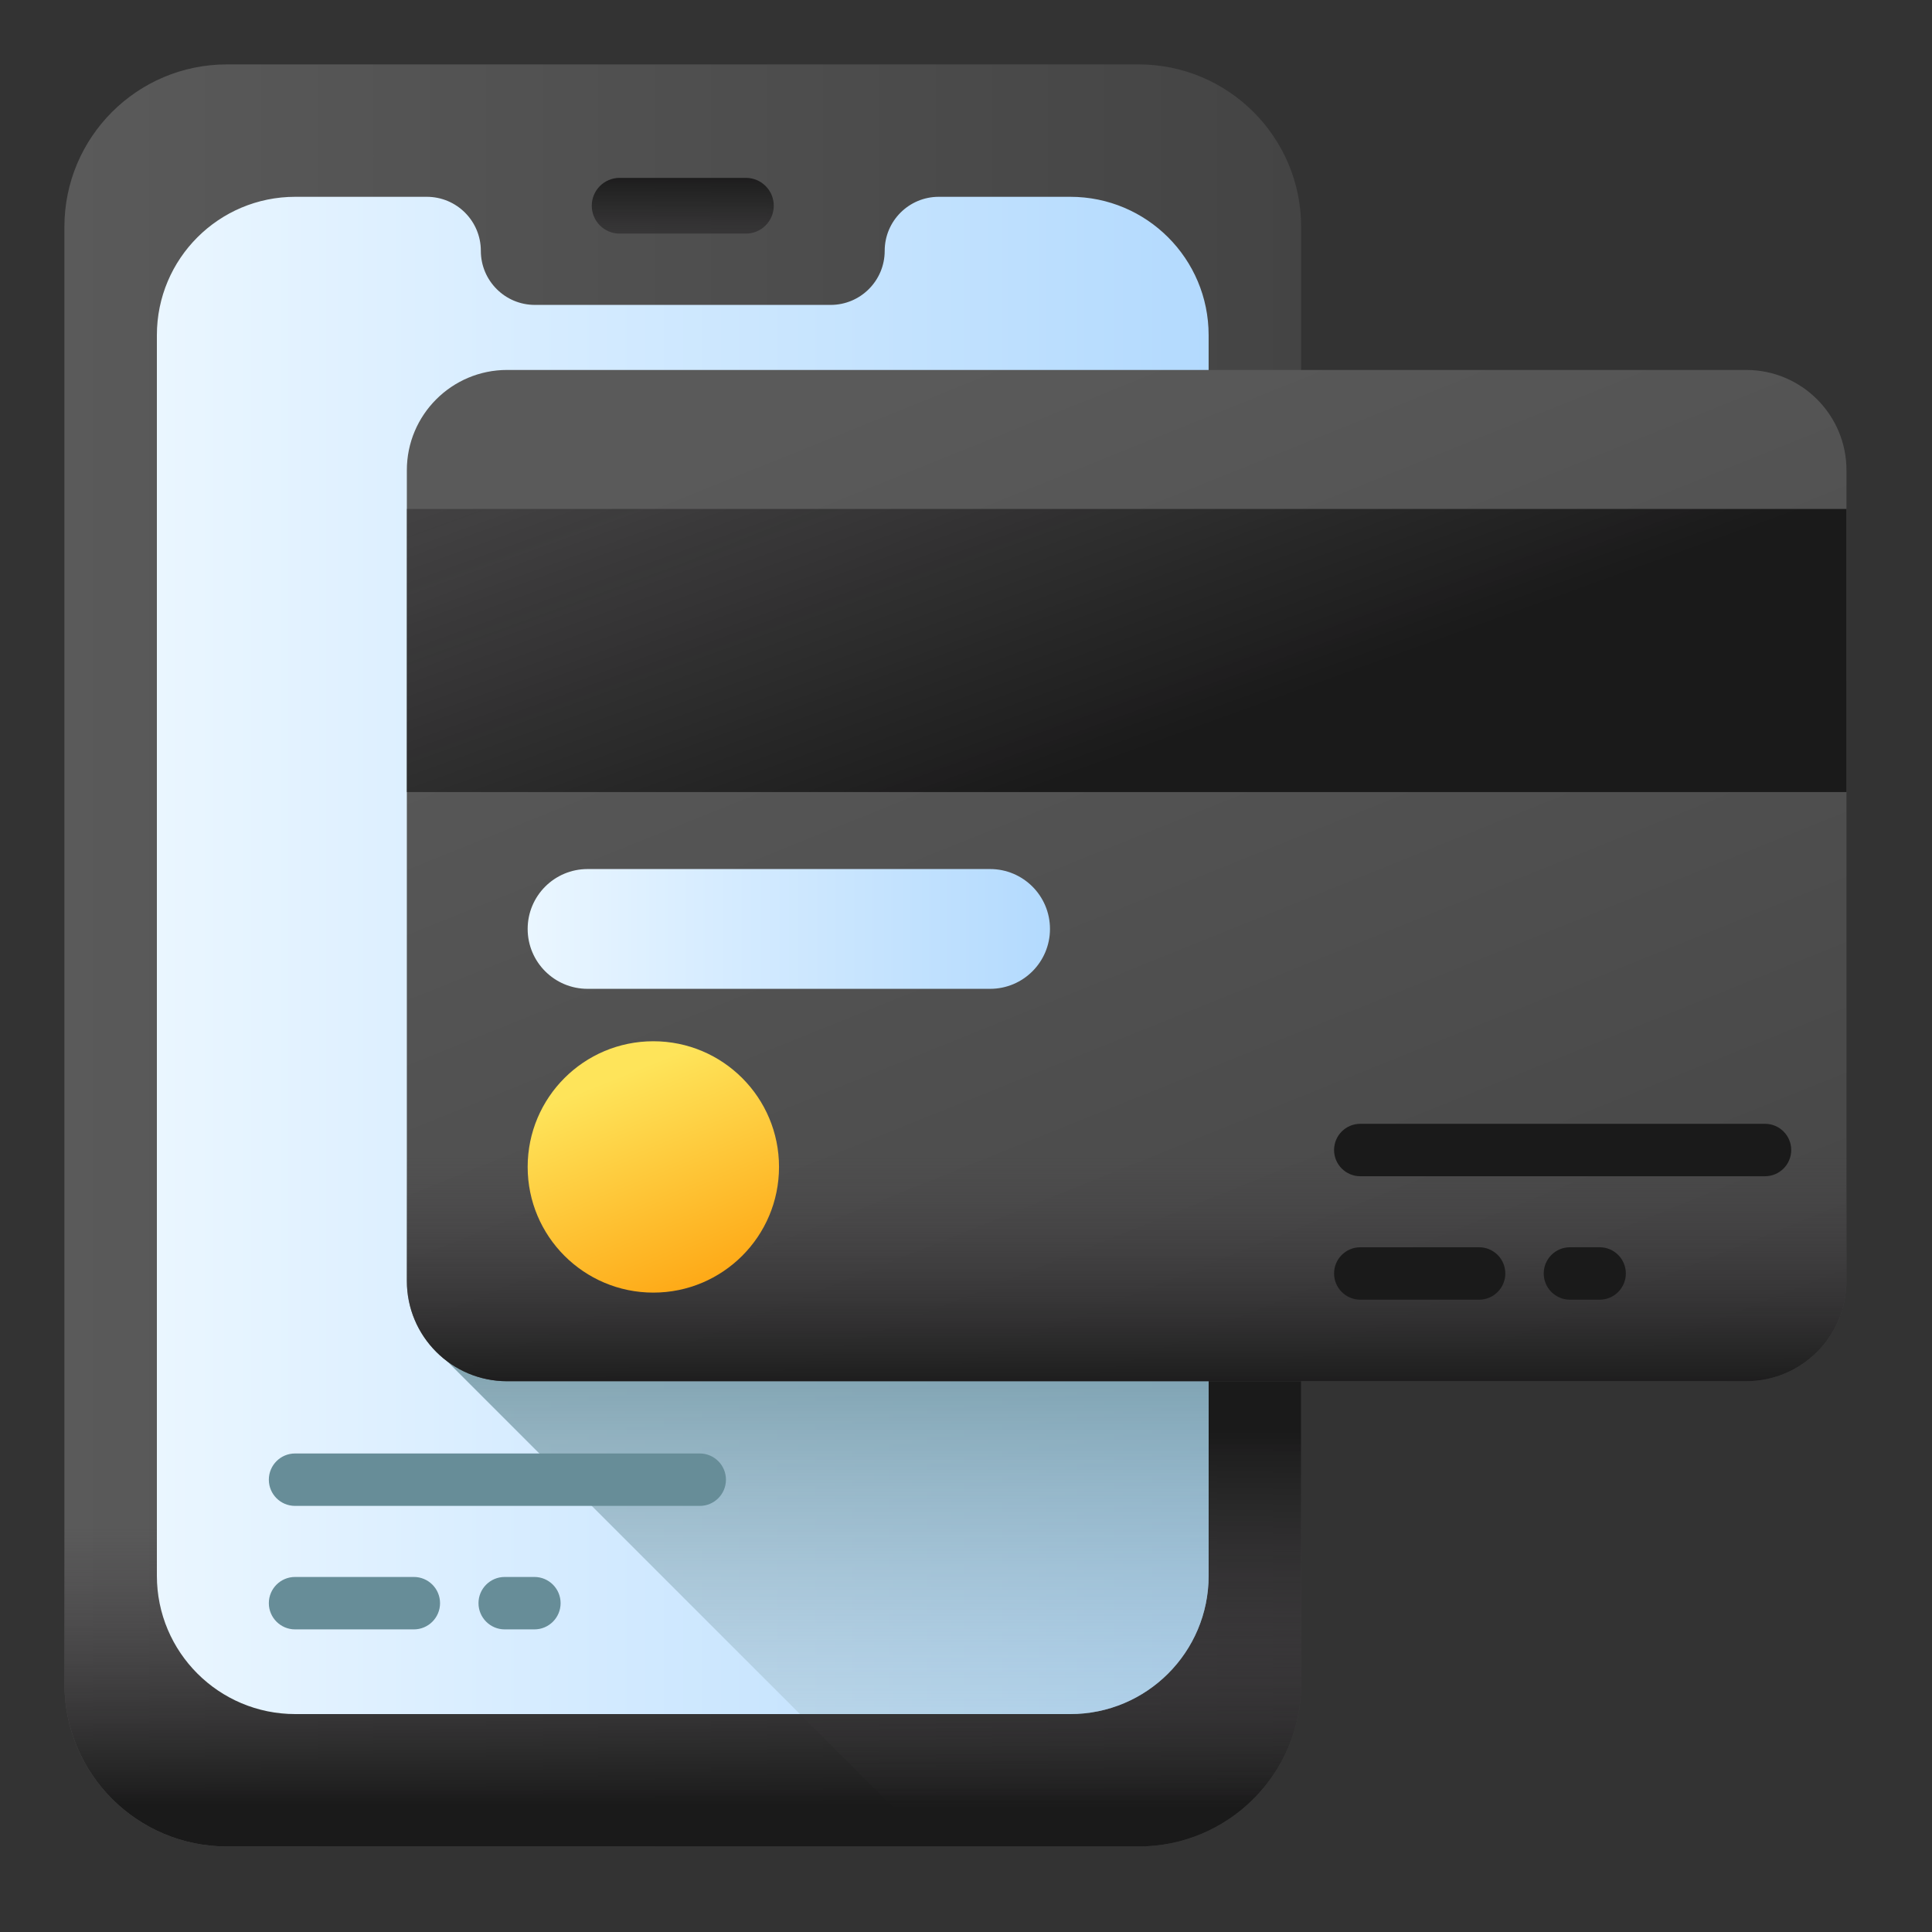 <svg xmlns="http://www.w3.org/2000/svg" width="60" height="60" viewBox="0 0 60 60" fill="none"><rect x="0" y="0" width="60" height="60" fill="#333333" stroke="none"/><path d="M35.359 57.344H7.049C4.26 57.344 2 55.083 2 52.295V7.049C2 4.26 4.26 2 7.049 2H35.359C38.147 2 40.408 4.26 40.408 7.049V52.295C40.408 55.083 38.148 57.344 35.359 57.344Z" fill="url(#paint0_linear_503_5802)"></path><path d="M2 41.484V52.295C2 55.083 4.26 57.344 7.049 57.344H35.359C38.147 57.344 40.408 55.083 40.408 52.295V41.484H2Z" fill="url(#paint1_linear_503_5802)"></path><path d="M40.408 42.278H13.888L28.954 57.344H35.359C38.147 57.344 40.408 55.083 40.408 52.295" fill="url(#paint2_linear_503_5802)"></path><path d="M37.535 10.408V48.936C37.535 51.309 35.612 53.232 33.239 53.232H9.169C6.796 53.232 4.872 51.309 4.872 48.936V10.408C4.872 8.035 6.796 6.112 9.169 6.112H13.254C14.181 6.112 14.933 6.863 14.933 7.79C14.933 8.717 15.684 9.469 16.611 9.469H25.797C26.724 9.469 27.475 8.717 27.475 7.79C27.475 6.863 28.227 6.112 29.154 6.112H33.239C35.612 6.112 37.535 8.035 37.535 10.408Z" fill="url(#paint3_linear_503_5802)"></path><path d="M13.888 42.278L24.843 53.232H33.239C35.612 53.232 37.535 51.309 37.535 48.936V42.278H13.888Z" fill="url(#paint4_linear_503_5802)"></path><path d="M19.243 7.255H23.165C23.643 7.255 24.03 6.867 24.03 6.389C24.03 5.911 23.643 5.524 23.165 5.524H19.243C18.765 5.524 18.378 5.911 18.378 6.389C18.378 6.867 18.765 7.255 19.243 7.255Z" fill="url(#paint5_linear_503_5802)"></path><path d="M9.163 48.974H12.853C13.302 48.974 13.666 49.338 13.666 49.788C13.666 50.237 13.302 50.602 12.853 50.602H9.163C8.714 50.602 8.349 50.237 8.349 49.788C8.349 49.338 8.714 48.974 9.163 48.974Z" fill="#678D98"></path><path d="M15.674 50.602C15.225 50.602 14.86 50.237 14.86 49.788C14.86 49.338 15.225 48.974 15.674 48.974H16.596C17.046 48.974 17.41 49.338 17.41 49.788C17.41 50.237 17.046 50.602 16.596 50.602H15.674Z" fill="#678D98"></path><path d="M21.732 46.767H9.163C8.713 46.767 8.349 46.403 8.349 45.953C8.349 45.504 8.713 45.139 9.163 45.139H21.732C22.181 45.139 22.545 45.504 22.545 45.953C22.545 46.403 22.181 46.767 21.732 46.767Z" fill="#678D98"></path><path d="M54.228 42.895H15.75C14.03 42.895 12.635 41.501 12.635 39.78V14.604C12.635 12.884 14.03 11.489 15.75 11.489H54.228C55.949 11.489 57.344 12.884 57.344 14.604V39.78C57.344 41.501 55.949 42.895 54.228 42.895Z" fill="url(#paint6_linear_503_5802)"></path><path d="M12.635 31.364V39.78C12.635 41.501 14.03 42.895 15.75 42.895H54.228C55.949 42.895 57.344 41.501 57.344 39.78V31.364H12.635Z" fill="url(#paint7_linear_503_5802)"></path><path d="M42.245 38.735H45.935C46.384 38.735 46.749 39.099 46.749 39.549C46.749 39.998 46.384 40.363 45.935 40.363H42.245C41.796 40.363 41.431 39.998 41.431 39.549C41.431 39.099 41.796 38.735 42.245 38.735Z" fill="#1A1A1A"></path><path d="M48.756 40.363C48.307 40.363 47.942 39.998 47.942 39.549C47.942 39.099 48.307 38.735 48.756 38.735H49.679C50.128 38.735 50.492 39.099 50.492 39.549C50.492 39.998 50.128 40.363 49.679 40.363H48.756Z" fill="#1A1A1A"></path><path d="M54.814 36.529H42.245C41.796 36.529 41.431 36.164 41.431 35.715C41.431 35.265 41.796 34.901 42.245 34.901H54.814C55.263 34.901 55.628 35.265 55.628 35.715C55.628 36.164 55.263 36.529 54.814 36.529Z" fill="#1A1A1A"></path><path d="M20.29 40.143C22.446 40.143 24.193 38.395 24.193 36.24C24.193 34.084 22.446 32.337 20.29 32.337C18.134 32.337 16.387 34.084 16.387 36.24C16.387 38.395 18.134 40.143 20.29 40.143Z" fill="url(#paint8_linear_503_5802)"></path><path d="M12.635 15.806H57.344V24.598H12.635V15.806Z" fill="url(#paint9_linear_503_5802)"></path><path d="M30.748 30.709H18.247C17.22 30.709 16.387 29.877 16.387 28.849C16.387 27.822 17.22 26.989 18.247 26.989H30.748C31.776 26.989 32.608 27.822 32.608 28.849C32.608 29.877 31.776 30.709 30.748 30.709Z" fill="url(#paint10_linear_503_5802)"></path><defs><linearGradient id="paint0_linear_503_5802" x1="2" y1="29.672" x2="40.408" y2="29.672" gradientUnits="userSpaceOnUse"><stop stop-color="#5A5A5A"></stop><stop offset="1" stop-color="#444444"></stop></linearGradient><linearGradient id="paint1_linear_503_5802" x1="21.204" y1="47.337" x2="21.204" y2="56.074" gradientUnits="userSpaceOnUse"><stop stop-color="#433F43" stop-opacity="0"></stop><stop offset="1" stop-color="#1A1A1A"></stop></linearGradient><linearGradient id="paint2_linear_503_5802" x1="27.148" y1="56.204" x2="27.148" y2="44.426" gradientUnits="userSpaceOnUse"><stop stop-color="#433F43" stop-opacity="0"></stop><stop offset="1" stop-color="#1A1A1A"></stop></linearGradient><linearGradient id="paint3_linear_503_5802" x1="4.872" y1="29.672" x2="37.535" y2="29.672" gradientUnits="userSpaceOnUse"><stop stop-color="#EAF6FF"></stop><stop offset="1" stop-color="#B3DAFE"></stop></linearGradient><linearGradient id="paint4_linear_503_5802" x1="25.712" y1="64.795" x2="25.712" y2="39.027" gradientUnits="userSpaceOnUse"><stop stop-color="#D8ECFE" stop-opacity="0"></stop><stop offset="1" stop-color="#678D98"></stop></linearGradient><linearGradient id="paint5_linear_503_5802" x1="21.204" y1="10.445" x2="21.204" y2="5.371" gradientUnits="userSpaceOnUse"><stop stop-color="#433F43" stop-opacity="0"></stop><stop offset="1" stop-color="#1A1A1A"></stop></linearGradient><linearGradient id="paint6_linear_503_5802" x1="28.647" y1="11.451" x2="44.093" y2="49.784" gradientUnits="userSpaceOnUse"><stop stop-color="#5A5A5A"></stop><stop offset="1" stop-color="#444444"></stop></linearGradient><linearGradient id="paint7_linear_503_5802" x1="34.989" y1="35.935" x2="34.989" y2="43.178" gradientUnits="userSpaceOnUse"><stop stop-color="#433F43" stop-opacity="0"></stop><stop offset="1" stop-color="#1A1A1A"></stop></linearGradient><linearGradient id="paint8_linear_503_5802" x1="19.163" y1="33.444" x2="21.907" y2="40.252" gradientUnits="userSpaceOnUse"><stop stop-color="#FEE45A"></stop><stop offset="1" stop-color="#FEA613"></stop></linearGradient><linearGradient id="paint9_linear_503_5802" x1="25.408" y1="-6.296" x2="36.058" y2="23.158" gradientUnits="userSpaceOnUse"><stop stop-color="#433F43" stop-opacity="0"></stop><stop offset="1" stop-color="#1A1A1A"></stop></linearGradient><linearGradient id="paint10_linear_503_5802" x1="16.387" y1="28.849" x2="32.608" y2="28.849" gradientUnits="userSpaceOnUse"><stop stop-color="#EAF6FF"></stop><stop offset="1" stop-color="#B3DAFE"></stop></linearGradient></defs></svg>